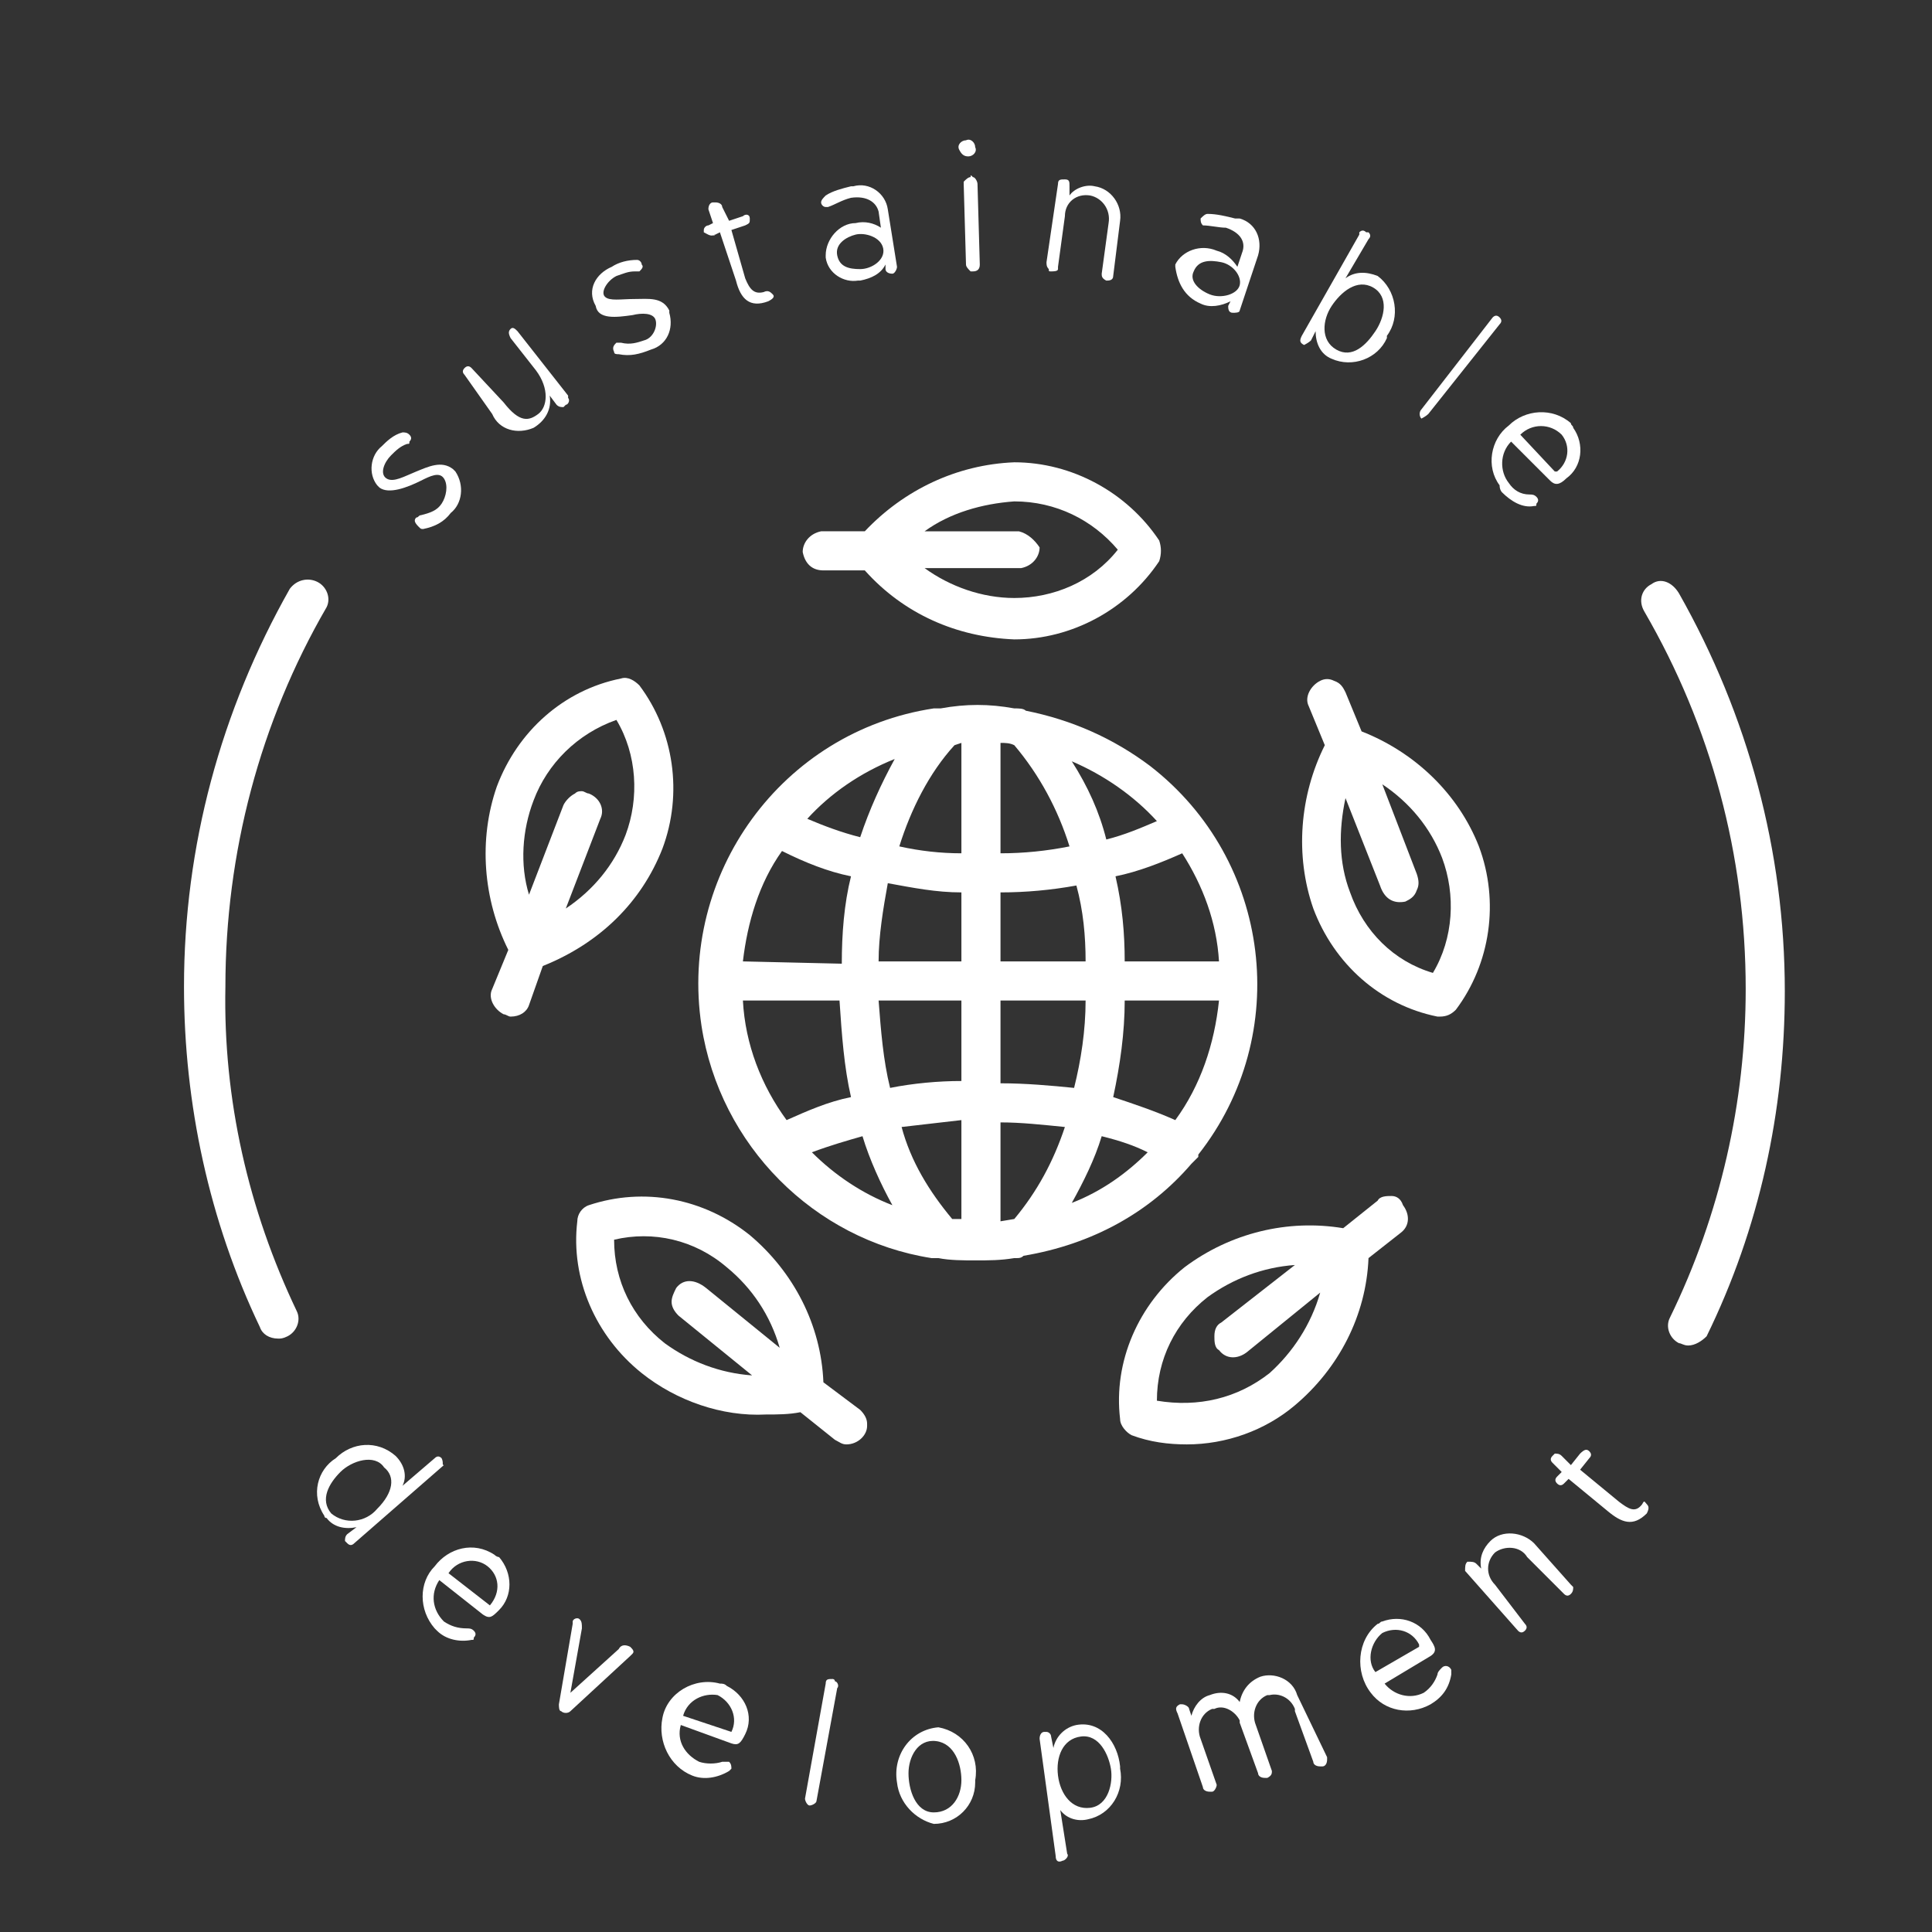 <?xml version="1.0" encoding="UTF-8"?>
<!-- Generator: Adobe Illustrator 28.1.0, SVG Export Plug-In . SVG Version: 6.00 Build 0)  -->
<svg xmlns="http://www.w3.org/2000/svg" xmlns:xlink="http://www.w3.org/1999/xlink" version="1.1" id="Livello_1" x="0px" y="0px" viewBox="0 0 84 84" style="enable-background:new 0 0 84 84;" xml:space="preserve">
<rect x="0" y="0" width="84" height="84" fill="#333333" stroke="none"/>
<style type="text/css">
	.st0{fill:#FFFFFF;}
</style>
<path class="st0" d="M19.2,63.4c-0.1-0.1-0.2-0.1-0.3,0c0,0,0,0,0,0l-1.4,1.2c0.2-0.4,0.1-0.9-0.3-1.3c-0.8-0.7-1.9-0.6-2.6,0.1  c0,0,0,0,0,0c-0.8,0.5-1.1,1.6-0.5,2.5c0,0,0,0.1,0.1,0.1c0.3,0.4,0.8,0.5,1.3,0.4l-0.4,0.3c-0.1,0.1-0.1,0.2-0.1,0.3  c0,0,0,0,0.1,0.1c0.1,0.1,0.2,0.1,0.3,0c0,0,0,0,0,0l3.9-3.4C19.2,63.7,19.3,63.6,19.2,63.4C19.2,63.5,19.2,63.4,19.2,63.4z   M16.4,65.6c-0.5,0.6-1.4,0.7-2,0.2c0,0,0,0,0,0c-0.5-0.6-0.1-1.3,0.4-1.8s1.5-0.8,1.9-0.2C17.2,64.2,17.1,64.9,16.4,65.6z"></path>
<path class="st0" d="M21.5,67.6c-0.9-0.6-2-0.3-2.6,0.5c0,0,0,0,0,0c-0.7,0.7-0.7,1.9,0,2.7c0,0,0.1,0.1,0.1,0.1  c0.4,0.4,1,0.5,1.5,0.4c0.1,0,0.1,0,0.1-0.1c0.1-0.1,0.1-0.2,0-0.3c0,0,0,0,0,0c-0.1-0.1-0.2-0.1-0.3-0.1c-0.4,0-0.7-0.1-1-0.3  c-0.5-0.5-0.6-1.2-0.2-1.8l1.9,1.5c0.3,0.2,0.4,0.1,0.7-0.2c0.6-0.6,0.6-1.6,0-2.3C21.7,67.7,21.6,67.7,21.5,67.6z M21.3,69.8  l-1.8-1.4c0.4-0.6,1.2-0.7,1.7-0.3c0,0,0,0,0,0C21.7,68.5,21.8,69.2,21.3,69.8C21.3,69.7,21.3,69.7,21.3,69.8z"></path>
<path class="st0" d="M26.9,71.7l-2.1,1.9l0.5-2.8c0-0.2,0-0.3-0.1-0.4c-0.1-0.1-0.3,0-0.3,0.1c0,0,0,0,0,0c0,0,0,0.1,0,0.1l-0.6,3.5  c0,0.1,0,0.3,0.1,0.3c0.1,0.1,0.3,0.1,0.4,0l2.6-2.4c0,0,0.1-0.1,0.1-0.1c0.1-0.1,0-0.2-0.1-0.3c0,0,0,0,0,0  C27.2,71.5,27,71.5,26.9,71.7z"></path>
<path class="st0" d="M31.3,73.2c-1.1-0.3-2.3,0.4-2.5,1.5c-0.2,1,0.3,2.1,1.3,2.5c0.5,0.2,1.1,0.1,1.6-0.2c0,0,0.1-0.1,0.1-0.1  c0-0.1,0-0.2-0.1-0.3c0,0,0,0,0,0c-0.1,0-0.2,0-0.3,0c-0.3,0.1-0.7,0.1-1,0c-0.6-0.3-1-0.9-0.8-1.6l2.2,0.8c0.3,0.1,0.4,0,0.6-0.4  c0.4-0.8,0-1.7-0.8-2.1C31.5,73.2,31.4,73.2,31.3,73.2z M31.8,75.3l-2.1-0.7c0.2-0.7,0.9-1,1.5-0.9c0,0,0,0,0,0  C31.8,74,32.1,74.7,31.8,75.3C31.8,75.3,31.8,75.3,31.8,75.3z"></path>
<path class="st0" d="M36.2,73c-0.2,0-0.3,0-0.3,0.2L35,78.2c0,0.1,0.1,0.3,0.2,0.3c0.1,0,0.3-0.1,0.3-0.2l0.9-4.9  c0.1-0.1,0-0.3-0.1-0.3C36.3,73,36.2,73,36.2,73z"></path>
<path class="st0" d="M40.8,75.1c-1.2,0.1-2,1.2-1.8,2.4c0.1,0.9,0.8,1.6,1.6,1.8c1,0,1.8-0.8,1.8-1.8c0,0,0-0.1,0-0.1  C42.6,76.3,41.9,75.3,40.8,75.1C40.8,75.1,40.8,75.1,40.8,75.1z M40.6,78.8c-0.8,0-1.1-1-1.1-1.7s0.4-1.5,1.2-1.4s1.1,1,1.1,1.7  S41.4,78.8,40.6,78.8z"></path>
<path class="st0" d="M46.8,75c-0.5,0.1-0.9,0.5-1,1l-0.1-0.5c0-0.1-0.1-0.2-0.2-0.2c0,0,0,0-0.1,0c-0.1,0-0.2,0.1-0.2,0.3  c0,0,0,0,0,0l0.7,5.1c0,0.2,0.1,0.3,0.3,0.2c0.1,0,0.3-0.2,0.2-0.3c0,0,0,0,0,0l-0.3-1.9c0.3,0.4,0.8,0.5,1.2,0.4  c1-0.2,1.6-1.2,1.4-2.2c0,0,0-0.1,0-0.1C48.6,75.8,47.9,74.8,46.8,75z M47.4,78.6c-0.8,0.1-1.3-0.6-1.4-1.4s0.2-1.6,1-1.7  s1.2,0.8,1.3,1.4S48.2,78.5,47.4,78.6L47.4,78.6z"></path>
<path class="st0" d="M56.4,73.7c-0.2-0.7-1-1-1.6-0.8c0,0,0,0,0,0c-0.5,0.2-0.8,0.6-0.9,1.1c-0.3-0.4-0.8-0.5-1.3-0.3  c-0.4,0.1-0.7,0.5-0.8,0.9l-0.1-0.3c0-0.1-0.2-0.2-0.3-0.2c0,0,0,0-0.1,0c-0.2,0.1-0.2,0.2-0.1,0.4l1.1,3.2c0,0.1,0.1,0.2,0.3,0.2  c0,0,0,0,0.1,0c0.1,0,0.2-0.2,0.2-0.3c0,0,0,0,0,0l-0.7-2c-0.2-0.5,0-1.1,0.5-1.3c0,0,0,0,0.1,0c0.4-0.2,0.9,0.1,1.1,0.5  c0,0,0,0,0,0.1l0.8,2.2c0,0.1,0.1,0.2,0.3,0.2c0,0,0.1,0,0.1,0c0.2-0.1,0.2-0.2,0.2-0.3l-0.7-2c-0.2-0.5,0-1.1,0.5-1.3  c0,0,0.1,0,0.1,0c0.4-0.1,0.9,0.1,1.1,0.6c0,0,0,0,0,0.1l0.8,2.2c0,0.1,0.1,0.2,0.3,0.2c0,0,0.1,0,0.1,0c0.1,0,0.2-0.1,0.2-0.3  c0,0,0,0,0-0.1L56.4,73.7z"></path>
<path class="st0" d="M62.7,72.5c-0.1,0.1-0.2,0.2-0.2,0.3c-0.1,0.3-0.3,0.6-0.6,0.8c-0.6,0.3-1.3,0.1-1.7-0.4l2-1.2  c0.3-0.2,0.2-0.4,0-0.7c-0.4-0.8-1.3-1.1-2.1-0.8c-0.1,0-0.1,0.1-0.2,0.1c-0.9,0.7-1,2.1-0.3,3c0.6,0.8,1.7,1,2.6,0.5  c0.5-0.3,0.8-0.7,0.9-1.3c0,0,0-0.1,0-0.2C63,72.4,62.8,72.4,62.7,72.5C62.7,72.4,62.7,72.5,62.7,72.5z M59.8,72.7  c-0.4-0.5-0.2-1.3,0.3-1.7c0.6-0.3,1.3-0.1,1.6,0.5c0,0,0,0.1,0,0.1L59.8,72.7z"></path>
<path class="st0" d="M66.7,67.1c-0.5-0.5-1.4-0.6-1.9-0.1c0,0,0,0,0,0c-0.3,0.3-0.5,0.7-0.4,1.2L64.2,68c-0.1-0.1-0.2-0.1-0.4-0.1  c-0.1,0.1-0.1,0.2-0.1,0.4c0,0,0,0,0,0l2.3,2.6c0.1,0.1,0.2,0.1,0.3,0c0,0,0,0,0,0c0.1-0.1,0.1-0.2,0-0.3c0,0,0,0,0,0L65,68.9  c-0.4-0.4-0.4-1,0-1.4c0,0,0,0,0,0c0.4-0.3,1.1-0.3,1.4,0.2c0,0,0,0,0,0l1.6,1.6c0.1,0.1,0.2,0.1,0.3,0c0,0,0,0,0,0  c0.1-0.1,0.1-0.2,0.1-0.3c0,0,0,0-0.1-0.1L66.7,67.1z"></path>
<path class="st0" d="M71.4,65.4c-0.3,0.4-0.6,0.2-1-0.1l-1.7-1.4l0.4-0.5c0.1-0.1,0.1-0.2,0-0.3s-0.2-0.1-0.4,0.1l-0.4,0.5l-0.4-0.4  c-0.1-0.1-0.2-0.1-0.3-0.1c0,0,0,0-0.1,0.1c-0.1,0.1-0.1,0.2,0,0.3c0,0,0,0,0,0l0.4,0.4l-0.2,0.2c-0.1,0.1-0.1,0.2,0,0.3  c0,0,0,0,0,0c0.1,0.1,0.2,0.1,0.3,0c0,0,0,0,0,0l0.2-0.2l1.7,1.4c0.6,0.5,1.1,0.7,1.7,0.1c0.1-0.2,0.1-0.3,0-0.4  S71.5,65.2,71.4,65.4z"></path>
<path class="st0" d="M18.3,20.9c0.4-0.2,0.8-0.4,1-0.1s0.1,0.8-0.1,1.1c-0.2,0.3-0.5,0.4-0.9,0.5c-0.1,0-0.1,0.1-0.2,0.1  c-0.1,0.1-0.1,0.2,0.1,0.4c0.1,0.1,0.1,0.1,0.2,0.1c0.5-0.1,0.9-0.3,1.2-0.7c0.5-0.4,0.6-1.2,0.2-1.8c0,0-0.1-0.1-0.1-0.1  c-0.5-0.4-1.1-0.1-1.6,0.1s-1,0.5-1.3,0.3s-0.1-0.7,0.2-1c0.2-0.2,0.4-0.4,0.7-0.5c0.1,0,0.1,0,0.1-0.1c0.1-0.1,0.1-0.2,0-0.3  c0,0,0,0,0,0c-0.1-0.1-0.2-0.1-0.3-0.1c-0.4,0.1-0.7,0.4-0.9,0.6c-0.5,0.4-0.6,1.2-0.2,1.7c0,0,0.1,0.1,0.1,0.1  C16.9,21.5,17.7,21.2,18.3,20.9z"></path>
<path class="st0" d="M21.4,18c0.3,0.7,1.1,0.9,1.8,0.6c0.5-0.3,0.8-0.8,0.7-1.4l0.3,0.4c0.1,0.1,0.2,0.1,0.3,0.1c0,0,0,0,0.1-0.1  c0.1,0,0.2-0.2,0.1-0.3c0,0,0,0,0-0.1l-2.2-2.8c-0.1-0.1-0.2-0.2-0.3-0.1c0,0,0,0,0,0c-0.1,0.1-0.1,0.2,0,0.4l1.1,1.4  c0.6,0.8,0.5,1.6,0.1,1.9s-0.8,0.4-1.5-0.5L20.5,16c-0.1-0.1-0.2-0.1-0.3,0c0,0,0,0,0,0c-0.1,0.1-0.1,0.2,0,0.3c0,0,0,0,0,0L21.4,18  z"></path>
<path class="st0" d="M27.5,13.7c0.4-0.1,0.9-0.1,1,0.2s-0.1,0.8-0.5,0.9c-0.3,0.1-0.6,0.2-1,0.1c-0.1,0-0.1,0-0.2,0  c-0.1,0.1-0.2,0.2-0.1,0.4c0,0.1,0.1,0.1,0.2,0.1c0.5,0.1,0.9,0,1.4-0.2c0.7-0.2,1-0.9,0.8-1.6c0,0,0,0,0-0.1  c-0.3-0.6-0.9-0.5-1.5-0.5s-1.1,0.1-1.3-0.1s0.1-0.7,0.5-0.9c0.3-0.1,0.5-0.2,0.8-0.2c0.1,0,0.1,0,0.2,0c0.1-0.1,0.2-0.2,0.1-0.3  c0,0,0,0,0,0c0-0.1-0.1-0.2-0.2-0.2c-0.4,0-0.8,0.1-1.1,0.3c-0.7,0.3-1.1,1-0.7,1.7C26,13.9,26.8,13.8,27.5,13.7z"></path>
<path class="st0" d="M31.1,10.2l0.2-0.1l0.7,2.1c0.2,0.8,0.6,1.2,1.4,0.9c0.2-0.1,0.3-0.2,0.2-0.3s-0.2-0.2-0.4-0.1  c-0.4,0.1-0.6-0.1-0.8-0.6L31.8,10l0.6-0.2c0.2-0.1,0.2-0.1,0.2-0.3s-0.2-0.2-0.3-0.1l-0.6,0.2L31.4,9c0-0.1-0.1-0.2-0.3-0.2  c0,0,0,0-0.1,0c-0.1,0-0.2,0.1-0.2,0.3c0,0,0,0,0,0l0.2,0.6l-0.2,0.1c-0.1,0-0.2,0.1-0.2,0.2c0,0,0,0,0,0.1  C30.8,10.2,30.9,10.3,31.1,10.2C31,10.3,31,10.2,31.1,10.2z"></path>
<path class="st0" d="M36,9c0.3-0.1,0.6-0.3,1-0.4c0.7-0.1,1.1,0.2,1.2,0.6l0.1,0.7c-0.3-0.2-0.7-0.3-1.1-0.2c-0.7,0-1.3,0.7-1.3,1.4  c0,0,0,0,0,0.1c0.1,0.7,0.8,1.1,1.4,1c0,0,0.1,0,0.1,0c0.5-0.1,0.9-0.3,1.1-0.7c0,0.1,0,0.1,0,0.2c0,0.1,0.1,0.2,0.3,0.2  c0,0,0,0,0,0c0.1,0,0.2-0.2,0.2-0.3c0,0,0,0,0,0l-0.4-2.5c-0.1-0.7-0.8-1.2-1.5-1c0,0-0.1,0-0.1,0c-0.4,0.1-0.8,0.2-1.1,0.4  c-0.1,0.1-0.2,0.2-0.2,0.3c0,0.1,0.1,0.2,0.2,0.2C36,9,36,9,36,9z M38.4,10.8c0.1,0.5-0.5,0.9-1,0.9s-0.9-0.1-1-0.6s0.4-0.8,0.8-0.9  S38.3,10.3,38.4,10.8L38.4,10.8z"></path>
<path class="st0" d="M42.2,7.7c-0.1,0-0.2,0.1-0.3,0.2c0,0,0,0,0,0.1l0.1,3.5c0,0.1,0.1,0.2,0.2,0.3c0,0,0,0,0.1,0  c0.2,0,0.3-0.1,0.3-0.3l-0.1-3.5c0-0.1-0.1-0.3-0.2-0.3C42.2,7.6,42.2,7.6,42.2,7.7z"></path>
<path class="st0" d="M42.1,6.8c0.2,0,0.4-0.2,0.3-0.4c0-0.2-0.2-0.4-0.4-0.3c-0.2,0-0.4,0.2-0.3,0.4C41.8,6.7,41.9,6.8,42.1,6.8  C42.1,6.8,42.1,6.8,42.1,6.8z"></path>
<path class="st0" d="M45.7,11.8c0.1,0,0.3,0,0.3-0.1c0,0,0,0,0-0.1l0.3-2.2c0-0.6,0.5-1,1.1-0.9c0,0,0,0,0,0  c0.5,0.1,0.9,0.6,0.8,1.2c0,0,0,0,0,0l-0.3,2.2c0,0.1,0,0.2,0.2,0.3c0,0,0,0,0,0c0.1,0,0.3,0,0.3-0.2c0,0,0,0,0,0l0.3-2.4  c0.1-0.7-0.4-1.4-1.1-1.5c0,0,0,0,0,0c-0.4-0.1-0.9,0.1-1.1,0.4V8.1c0-0.2,0-0.3-0.2-0.3s-0.3,0-0.3,0.2l-0.5,3.4  c0,0.1,0,0.2,0.1,0.3C45.6,11.8,45.6,11.8,45.7,11.8z"></path>
<path class="st0" d="M52.2,13.2c0.4,0.2,0.9,0.1,1.3-0.1l-0.1,0.2c0,0.1,0,0.3,0.2,0.3c0.1,0,0.3,0,0.3-0.1c0,0,0,0,0,0l0.8-2.4  c0.2-0.7-0.1-1.4-0.8-1.6c-0.1,0-0.1,0-0.2,0c-0.4-0.1-0.8-0.2-1.2-0.2c-0.1,0-0.2,0.1-0.3,0.2c0,0.1,0,0.2,0.1,0.3c0,0,0,0,0,0  c0.3,0,0.7,0.1,1,0.1c0.6,0.2,0.9,0.6,0.7,1.1l-0.2,0.6c-0.2-0.3-0.5-0.6-0.9-0.7c-0.7-0.3-1.5,0-1.8,0.6c0,0,0,0,0,0.1  C51.2,12.3,51.5,12.9,52.2,13.2C52.2,13.2,52.2,13.2,52.2,13.2z M51.9,11.8c0.2-0.5,0.7-0.5,1.2-0.4s0.9,0.6,0.8,1s-0.8,0.6-1.3,0.4  S51.7,12.2,51.9,11.8z"></path>
<path class="st0" d="M57,14.8l0.2-0.4c0,0.5,0.2,1,0.7,1.2c0.9,0.4,2,0,2.4-0.9c0,0,0-0.1,0-0.1c0.6-0.8,0.4-2-0.4-2.6c0,0,0,0,0,0  c-0.5-0.2-1-0.2-1.4,0.1l1-1.7c0.1-0.1,0.1-0.2,0-0.3c0,0,0,0-0.1,0c-0.1-0.1-0.2-0.1-0.3,0c0,0,0,0,0,0.1l-2.5,4.4  c-0.1,0.2-0.1,0.3,0.1,0.4C56.7,15,56.9,14.9,57,14.8C57,14.8,57,14.8,57,14.8z M57.9,13.3c0.4-0.6,1.1-1.2,1.8-0.8s0.5,1.3,0.1,1.9  s-1,1.2-1.7,0.8S57.5,13.9,57.9,13.3L57.9,13.3z"></path>
<path class="st0" d="M62.1,18l3.1-3.9c0.1-0.1,0.1-0.2,0-0.3c0,0,0,0,0,0c-0.1-0.1-0.2-0.1-0.3,0c0,0,0,0,0,0l-3.1,4  c-0.1,0.1-0.1,0.3,0,0.4C61.8,18.2,62,18.1,62.1,18L62.1,18z"></path>
<path class="st0" d="M65.3,21.4c0.4,0.4,0.9,0.7,1.4,0.6c0.1,0,0.1,0,0.1-0.1c0.1-0.1,0.1-0.2,0-0.3c0,0,0,0,0,0  c-0.1-0.1-0.2-0.1-0.3-0.1c-0.4,0-0.7-0.2-0.9-0.5c-0.4-0.5-0.4-1.3,0.1-1.8l1.7,1.7c0.2,0.2,0.4,0.2,0.7-0.1  c0.7-0.5,0.8-1.5,0.3-2.2c0-0.1-0.1-0.1-0.1-0.2c-0.8-0.7-2-0.6-2.7,0.1c0,0,0,0,0,0c-0.8,0.6-1,1.8-0.4,2.6  C65.2,21.3,65.3,21.4,65.3,21.4z M67.9,18.9c0.4,0.5,0.3,1.2-0.2,1.6c0,0,0,0-0.1,0l-1.5-1.6C66.6,18.4,67.4,18.4,67.9,18.9z"></path>
<path class="st0" d="M71.8,25.4L71.8,25.4c-0.4,0.2-0.6,0.7-0.3,1.2c0,0,0,0,0,0c2.9,5,4.4,10.6,4.4,16.4c0,4.9-1.1,9.8-3.3,14.3  c-0.2,0.4,0,0.9,0.4,1.1c0.1,0,0.2,0.1,0.4,0.1c0.3,0,0.6-0.2,0.8-0.4c2.3-4.7,3.4-9.8,3.4-15c0-6.1-1.6-12-4.6-17.3  C72.7,25.3,72.2,25.1,71.8,25.4C71.8,25.4,71.8,25.4,71.8,25.4z"></path>
<path class="st0" d="M13.8,25.3c-0.4-0.2-0.9-0.1-1.2,0.3c0,0,0,0,0,0C9.6,30.9,8,36.8,8,42.9c0,5.1,1.1,10.2,3.3,14.8  c0.1,0.3,0.4,0.5,0.8,0.5c0.1,0,0.2,0,0.4-0.1c0.4-0.2,0.6-0.7,0.4-1.1c-2.1-4.4-3.2-9.2-3.1-14.1c0-5.8,1.5-11.5,4.4-16.5  C14.4,26,14.2,25.5,13.8,25.3C13.8,25.3,13.8,25.3,13.8,25.3z"></path>
<path class="st0" d="M51.8,50.6c0.1-0.1,0.2-0.2,0.3-0.3c0,0,0-0.1,0-0.1c4.1-5.2,3.2-12.8-2.1-16.9c-1.6-1.2-3.4-2-5.4-2.4  c-0.1-0.1-0.3-0.1-0.5-0.1c-1.1-0.2-2.1-0.2-3.2,0c-0.1,0-0.2,0-0.3,0c-6.6,1-11.1,7.2-10.1,13.8c0.8,5.2,4.9,9.3,10,10.1  c0.1,0,0.2,0,0.3,0l0,0c0.5,0.1,1.1,0.1,1.6,0.1c0.6,0,1.1,0,1.7-0.1h0.1c0.1,0,0.2,0,0.3-0.1C47.5,54.1,50,52.7,51.8,50.6z   M49.9,50.1c-0.9,0.9-2,1.7-3.3,2.2c0.5-0.9,1-1.9,1.3-2.9C48.7,49.6,49.3,49.8,49.9,50.1z M43.5,47.1v-3.6h3.7  c0,1.3-0.2,2.6-0.5,3.8C45.7,47.2,44.6,47.1,43.5,47.1L43.5,47.1z M48.1,36.5c-0.3-1.2-0.8-2.3-1.5-3.4c1.4,0.6,2.7,1.5,3.7,2.6  C49.6,36,48.9,36.3,48.1,36.5z M47.2,41.8h-3.7v-3c1.1,0,2.2-0.1,3.3-0.3C47.1,39.6,47.2,40.7,47.2,41.8z M53,43.5  c-0.2,1.9-0.8,3.7-1.9,5.2c-0.9-0.4-1.8-0.7-2.7-1c0.3-1.4,0.5-2.8,0.5-4.2L53,43.5z M48.5,38.1c1-0.2,2-0.6,2.9-1  c0.9,1.4,1.5,3,1.6,4.7h-4.1C48.9,40.6,48.8,39.4,48.5,38.1L48.5,38.1z M43.5,37.1v-4.8c0.2,0,0.4,0,0.6,0.1  c1.1,1.3,1.9,2.8,2.4,4.4C45.5,37,44.5,37.1,43.5,37.1L43.5,37.1z M46.3,49c-0.5,1.5-1.2,2.8-2.2,4l-0.6,0.1v-4.3  C44.4,48.8,45.3,48.9,46.3,49z M41.8,38.8v3h-3.6c0-1.1,0.2-2.3,0.4-3.4C39.7,38.6,40.7,38.8,41.8,38.8z M35.1,35.6  c1-1.1,2.3-2,3.8-2.6c-0.6,1.1-1.1,2.2-1.5,3.4C36.6,36.2,35.8,35.9,35.1,35.6z M32.3,41.8c0.2-1.7,0.7-3.4,1.7-4.8  c1,0.5,2,0.9,3,1.1c-0.3,1.2-0.4,2.5-0.4,3.8L32.3,41.8z M38.2,43.5h3.6v3.5c-1,0-2.1,0.1-3.1,0.3C38.4,46.1,38.3,44.8,38.2,43.5z   M37.5,49.4c0.3,1,0.8,2.1,1.3,3c-1.3-0.5-2.5-1.3-3.5-2.3C36.1,49.8,36.8,49.6,37.5,49.4z M37,47.7c-1,0.2-1.9,0.6-2.8,1  c-1.1-1.5-1.8-3.3-1.9-5.2h4.2C36.6,45,36.7,46.4,37,47.7z M41.8,48.7V53h-0.4c-1-1.2-1.8-2.5-2.2-4C40.1,48.9,40.9,48.8,41.8,48.7  L41.8,48.7z M41.8,32.3v4.8c-0.9,0-1.8-0.1-2.7-0.3c0.5-1.6,1.3-3.2,2.4-4.4L41.8,32.3z"></path>
<path class="st0" d="M35.8,24.8h1.8c1.7,1.9,4,2.9,6.5,3c2.5,0,4.9-1.3,6.3-3.4c0.1-0.3,0.1-0.6,0-0.9c-1.4-2.1-3.8-3.4-6.3-3.4  c-2.5,0.1-4.8,1.2-6.5,3h-1.9c-0.5,0.1-0.8,0.5-0.8,0.9C35,24.5,35.3,24.8,35.8,24.8L35.8,24.8z M44.3,23.1h-4.1  c1.1-0.8,2.5-1.2,3.9-1.3c1.8,0,3.4,0.8,4.5,2.1c-1.1,1.4-2.8,2.1-4.5,2.1c-1.4,0-2.8-0.5-3.9-1.3h4.2c0.5-0.1,0.8-0.5,0.8-0.9  C45,23.5,44.7,23.2,44.3,23.1L44.3,23.1z"></path>
<path class="st0" d="M28.8,36.9c0.9-2.4,0.5-5.1-1-7.1c-0.2-0.2-0.5-0.4-0.8-0.3c-2.5,0.5-4.5,2.3-5.4,4.7c-0.8,2.3-0.6,4.9,0.5,7.1  L21.4,43c-0.2,0.4,0.1,0.9,0.5,1.1c0,0,0,0,0,0c0.1,0,0.2,0.1,0.3,0.1c0.4,0,0.7-0.2,0.8-0.5l0.6-1.7C26.1,41,27.9,39.2,28.8,36.9z   M26.1,35.6c0.2-0.4,0-0.9-0.5-1.1c0,0,0,0,0,0c-0.1,0-0.2-0.1-0.3-0.1c-0.1,0-0.2,0-0.3,0.1c-0.2,0.1-0.4,0.3-0.5,0.5L23,38.9  c-0.4-1.3-0.3-2.8,0.2-4.1c0.6-1.6,1.9-2.9,3.6-3.5c0.9,1.5,1,3.4,0.4,5c-0.5,1.3-1.4,2.4-2.6,3.2L26.1,35.6z"></path>
<path class="st0" d="M59.2,31.8l-0.7-1.7c-0.1-0.2-0.2-0.4-0.5-0.5c-0.2-0.1-0.4-0.1-0.6,0c-0.4,0.2-0.7,0.7-0.5,1.1c0,0,0,0,0,0  l0.7,1.7c-1.1,2.2-1.3,4.8-0.5,7.1c0.9,2.4,2.9,4.2,5.4,4.7h0.1c0.3,0,0.5-0.1,0.7-0.3c1.5-2,1.9-4.7,1-7.1  C63.4,34.5,61.5,32.7,59.2,31.8z M61.1,39.2c0.2-0.1,0.4-0.2,0.5-0.5c0.1-0.2,0.1-0.4,0-0.7l-1.5-3.9c1.2,0.8,2.1,1.9,2.6,3.2  c0.6,1.6,0.5,3.5-0.4,5c-1.7-0.5-3-1.8-3.6-3.5c-0.5-1.3-0.5-2.7-0.2-4.1l1.5,3.8C60.2,39.1,60.6,39.3,61.1,39.2z"></path>
<path class="st0" d="M35.8,60.1c-0.1-2.5-1.3-4.8-3.2-6.4c-2-1.6-4.6-2.1-7-1.3c-0.3,0.1-0.5,0.4-0.5,0.7c-0.3,2.5,0.8,5,2.8,6.6  c1.5,1.2,3.5,1.9,5.4,1.8c0.5,0,1,0,1.5-0.1l1.5,1.2c0.2,0.1,0.3,0.2,0.5,0.2c0.5,0,0.9-0.4,0.9-0.8c0,0,0-0.1,0-0.1  c0-0.2-0.1-0.4-0.3-0.6L35.8,60.1z M29.4,56c-0.1,0.2-0.2,0.4-0.2,0.6c0,0.2,0.1,0.4,0.3,0.6l3.2,2.6c-1.4-0.1-2.7-0.6-3.8-1.4  c-1.4-1.1-2.2-2.7-2.2-4.5c1.7-0.4,3.5,0,4.9,1.2c1.1,0.9,1.9,2.1,2.3,3.5l-3.2-2.6C30.2,55.6,29.7,55.6,29.4,56  C29.4,56,29.4,56,29.4,56z"></path>
<path class="st0" d="M60.5,52c-0.2,0-0.5,0-0.6,0.2l-1.5,1.2c-2.4-0.4-4.9,0.2-6.9,1.7c-2,1.6-3.1,4.1-2.8,6.6  c0,0.3,0.3,0.6,0.5,0.7c0.8,0.3,1.6,0.4,2.4,0.4c1.7,0,3.4-0.6,4.7-1.7c1.9-1.6,3.1-3.9,3.2-6.4l1.4-1.1c0.4-0.3,0.4-0.8,0.1-1.2  C60.9,52.1,60.7,52,60.5,52z M53.1,57.5c-0.2,0.1-0.3,0.3-0.3,0.6c0,0.2,0,0.5,0.2,0.6c0.3,0.4,0.8,0.4,1.2,0.1l3.2-2.6  c-0.4,1.4-1.2,2.6-2.2,3.5c-1.4,1.1-3.1,1.5-4.9,1.2c0-1.8,0.8-3.4,2.2-4.5c1.1-0.8,2.4-1.3,3.8-1.4L53.1,57.5z"></path>
</svg>
